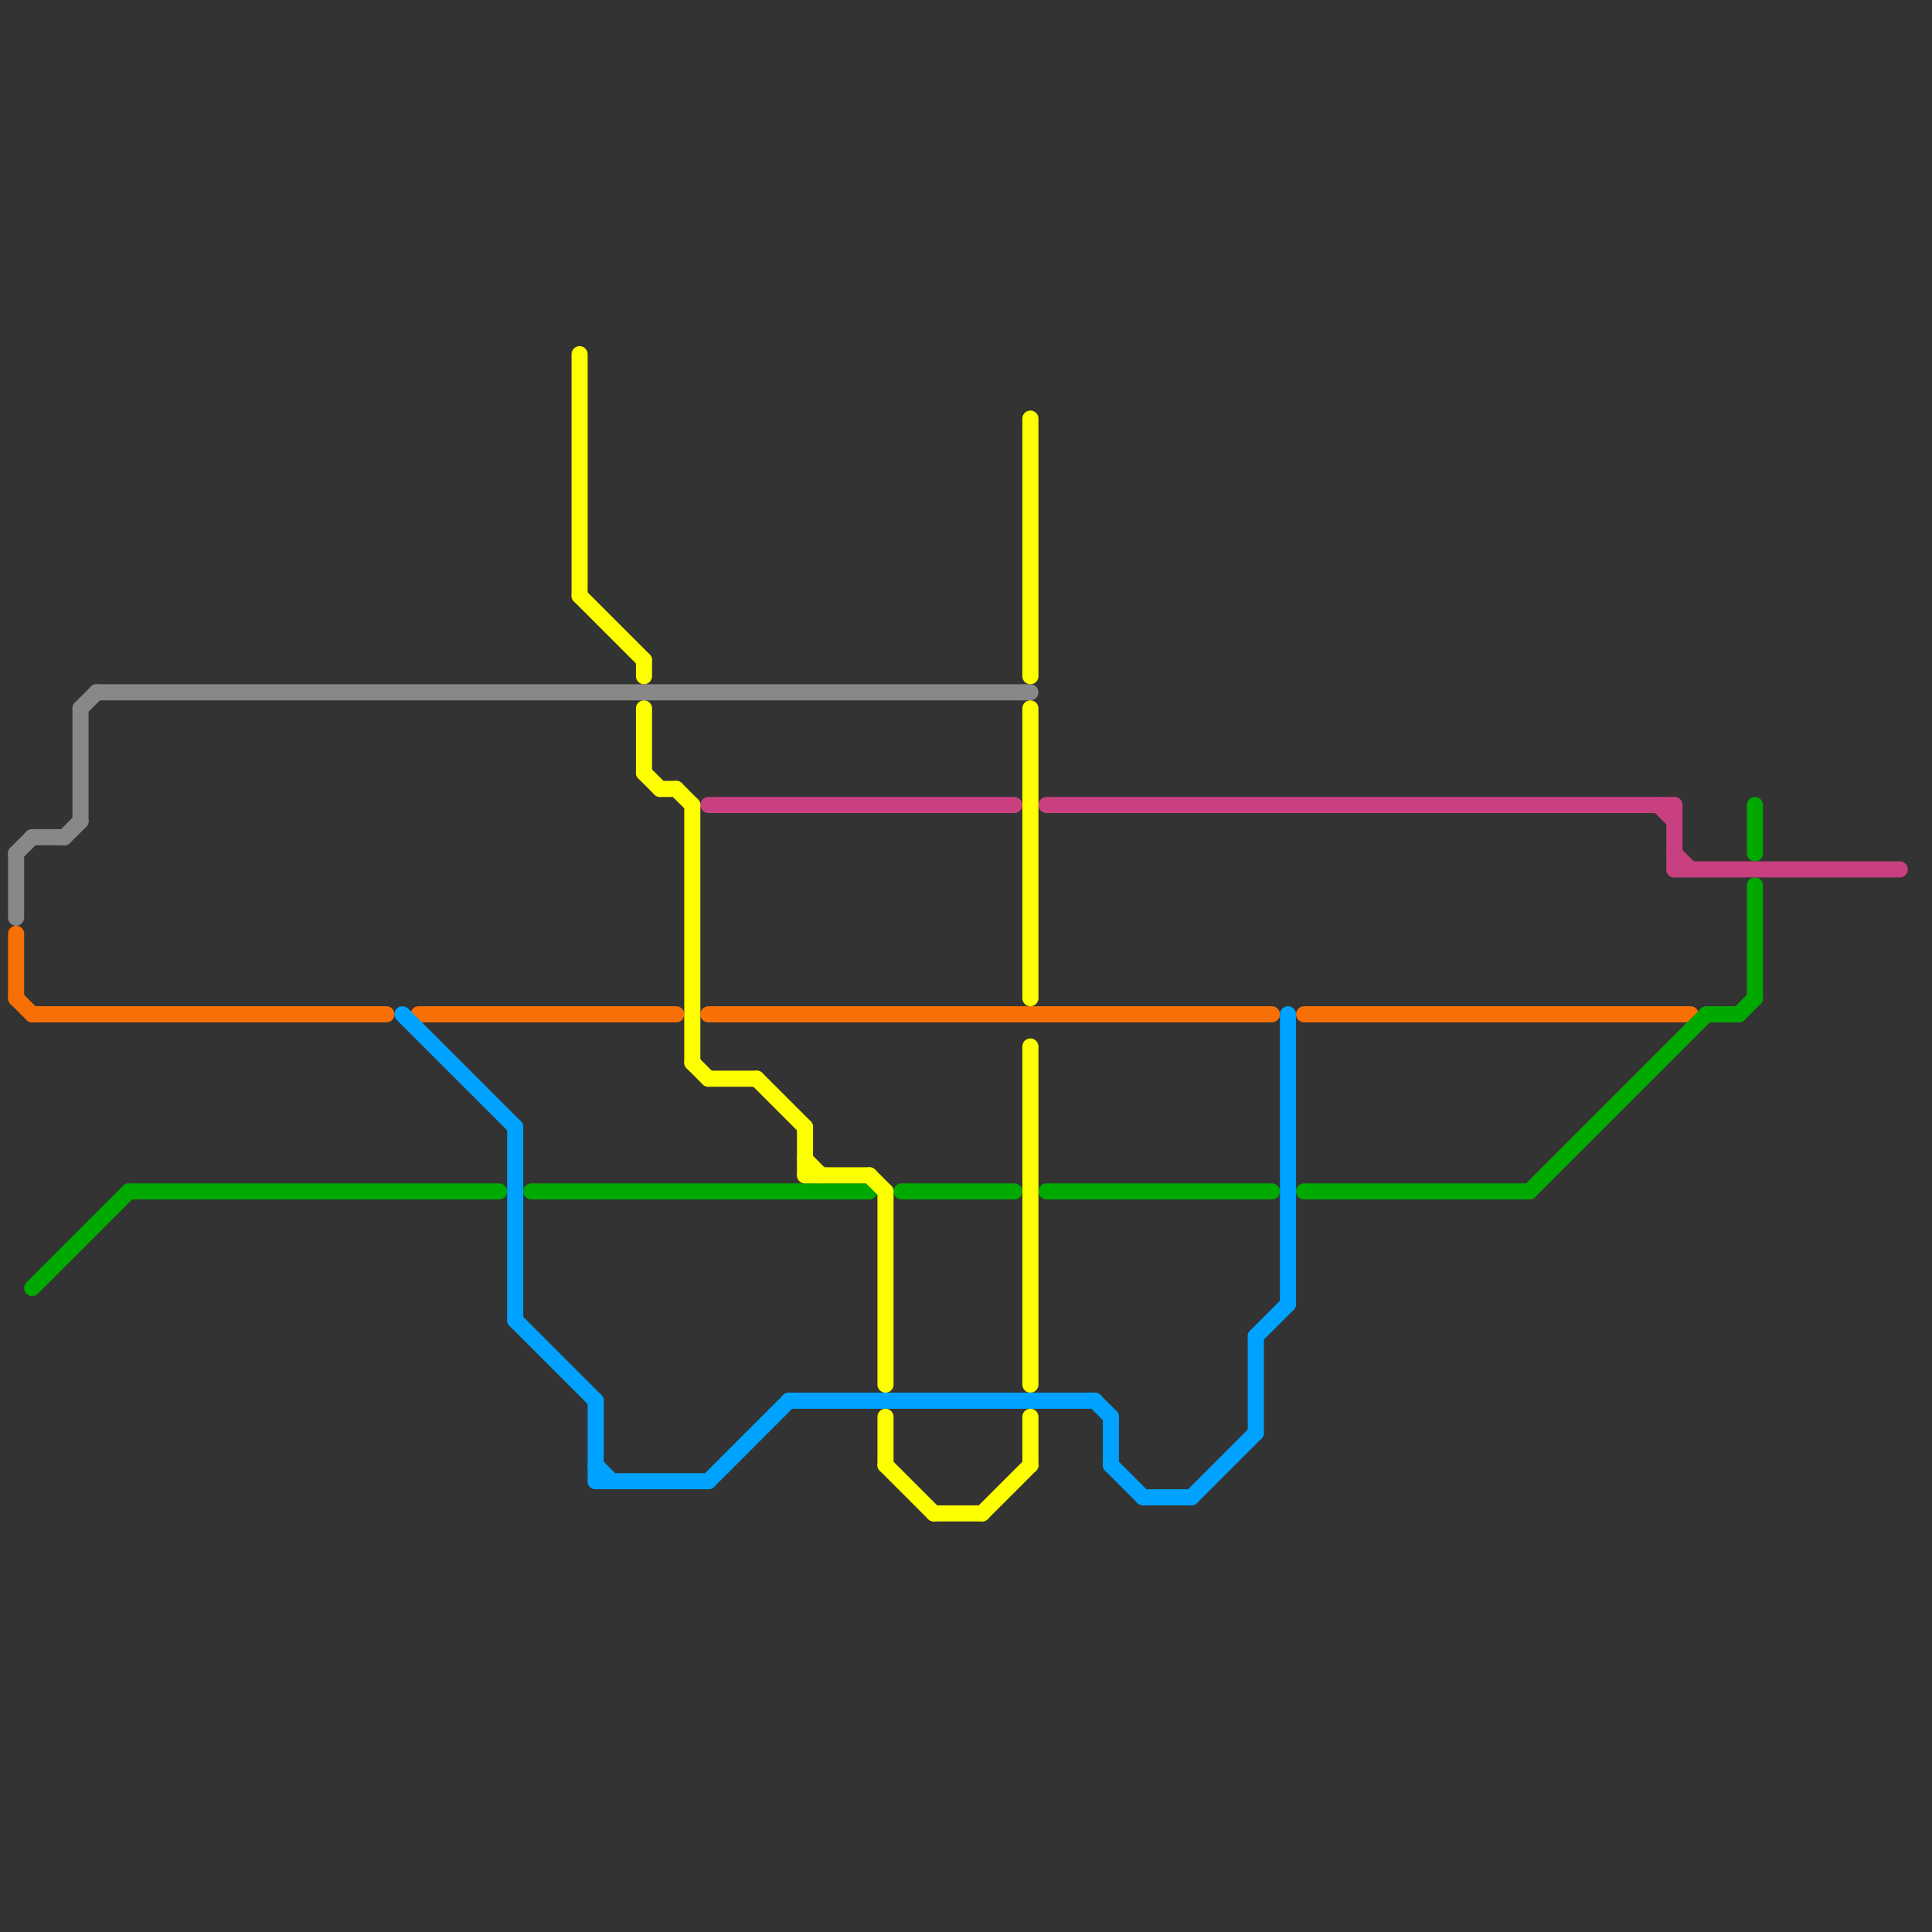 
<svg version="1.1" xmlns="http://www.w3.org/2000/svg" viewBox="0 0 120 120">
<rect x="0" y="0" width="120" height="120" fill="#333333" stroke="none"/>
<style>text { font: 1px Helvetica; font-weight: 600; white-space: pre; dominant-baseline: central; } line { stroke-width: 1; fill: none; stroke-linecap: round; stroke-linejoin: round; } .c0 { stroke: #888888 } .c1 { stroke: #f87005 } .c2 { stroke: #00a900 } .c3 { stroke: #c8407f } .c4 { stroke: #00a2ff } .c5 { stroke: #fdfe00 }</style><defs><g id="wm-xf"><circle r="1.2" fill="#000"/><circle r="0.9" fill="#fff"/><circle r="0.6" fill="#000"/><circle r="0.3" fill="#fff"/></g><g id="wm"><circle r="0.6" fill="#000"/><circle r="0.3" fill="#fff"/></g></defs><line class="c0" x1="1" y1="53" x2="2" y2="52"/><line class="c0" x1="4" y1="52" x2="5" y2="51"/><line class="c0" x1="5" y1="44" x2="6" y2="43"/><line class="c0" x1="1" y1="53" x2="1" y2="57"/><line class="c0" x1="2" y1="52" x2="4" y2="52"/><line class="c0" x1="6" y1="43" x2="64" y2="43"/><line class="c0" x1="5" y1="44" x2="5" y2="51"/><line class="c1" x1="2" y1="63" x2="24" y2="63"/><line class="c1" x1="1" y1="58" x2="1" y2="62"/><line class="c1" x1="26" y1="63" x2="42" y2="63"/><line class="c1" x1="1" y1="62" x2="2" y2="63"/><line class="c1" x1="81" y1="63" x2="105" y2="63"/><line class="c1" x1="44" y1="63" x2="79" y2="63"/><line class="c2" x1="81" y1="74" x2="95" y2="74"/><line class="c2" x1="95" y1="74" x2="106" y2="63"/><line class="c2" x1="33" y1="74" x2="54" y2="74"/><line class="c2" x1="108" y1="63" x2="109" y2="62"/><line class="c2" x1="65" y1="74" x2="79" y2="74"/><line class="c2" x1="2" y1="80" x2="8" y2="74"/><line class="c2" x1="56" y1="74" x2="63" y2="74"/><line class="c2" x1="8" y1="74" x2="31" y2="74"/><line class="c2" x1="109" y1="55" x2="109" y2="62"/><line class="c2" x1="109" y1="50" x2="109" y2="53"/><line class="c2" x1="106" y1="63" x2="108" y2="63"/><line class="c3" x1="44" y1="50" x2="63" y2="50"/><line class="c3" x1="103" y1="50" x2="104" y2="51"/><line class="c3" x1="65" y1="50" x2="104" y2="50"/><line class="c3" x1="104" y1="53" x2="105" y2="54"/><line class="c3" x1="104" y1="54" x2="118" y2="54"/><line class="c3" x1="104" y1="50" x2="104" y2="54"/><line class="c4" x1="78" y1="83" x2="78" y2="89"/><line class="c4" x1="37" y1="87" x2="37" y2="92"/><line class="c4" x1="49" y1="87" x2="68" y2="87"/><line class="c4" x1="78" y1="83" x2="80" y2="81"/><line class="c4" x1="25" y1="63" x2="32" y2="70"/><line class="c4" x1="37" y1="92" x2="44" y2="92"/><line class="c4" x1="74" y1="93" x2="78" y2="89"/><line class="c4" x1="71" y1="93" x2="74" y2="93"/><line class="c4" x1="68" y1="87" x2="69" y2="88"/><line class="c4" x1="32" y1="70" x2="32" y2="82"/><line class="c4" x1="32" y1="82" x2="37" y2="87"/><line class="c4" x1="37" y1="91" x2="38" y2="92"/><line class="c4" x1="69" y1="91" x2="71" y2="93"/><line class="c4" x1="80" y1="63" x2="80" y2="81"/><line class="c4" x1="69" y1="88" x2="69" y2="91"/><line class="c4" x1="44" y1="92" x2="49" y2="87"/><line class="c5" x1="44" y1="67" x2="47" y2="67"/><line class="c5" x1="36" y1="22" x2="36" y2="37"/><line class="c5" x1="42" y1="49" x2="43" y2="50"/><line class="c5" x1="36" y1="37" x2="40" y2="41"/><line class="c5" x1="64" y1="44" x2="64" y2="62"/><line class="c5" x1="40" y1="48" x2="41" y2="49"/><line class="c5" x1="55" y1="91" x2="58" y2="94"/><line class="c5" x1="54" y1="73" x2="55" y2="74"/><line class="c5" x1="55" y1="74" x2="55" y2="86"/><line class="c5" x1="50" y1="73" x2="54" y2="73"/><line class="c5" x1="40" y1="44" x2="40" y2="48"/><line class="c5" x1="64" y1="65" x2="64" y2="86"/><line class="c5" x1="50" y1="70" x2="50" y2="73"/><line class="c5" x1="47" y1="67" x2="50" y2="70"/><line class="c5" x1="61" y1="94" x2="64" y2="91"/><line class="c5" x1="55" y1="88" x2="55" y2="91"/><line class="c5" x1="64" y1="26" x2="64" y2="42"/><line class="c5" x1="64" y1="88" x2="64" y2="91"/><line class="c5" x1="41" y1="49" x2="42" y2="49"/><line class="c5" x1="58" y1="94" x2="61" y2="94"/><line class="c5" x1="43" y1="50" x2="43" y2="66"/><line class="c5" x1="43" y1="66" x2="44" y2="67"/><line class="c5" x1="50" y1="72" x2="51" y2="73"/><line class="c5" x1="40" y1="41" x2="40" y2="42"/>
</svg>
